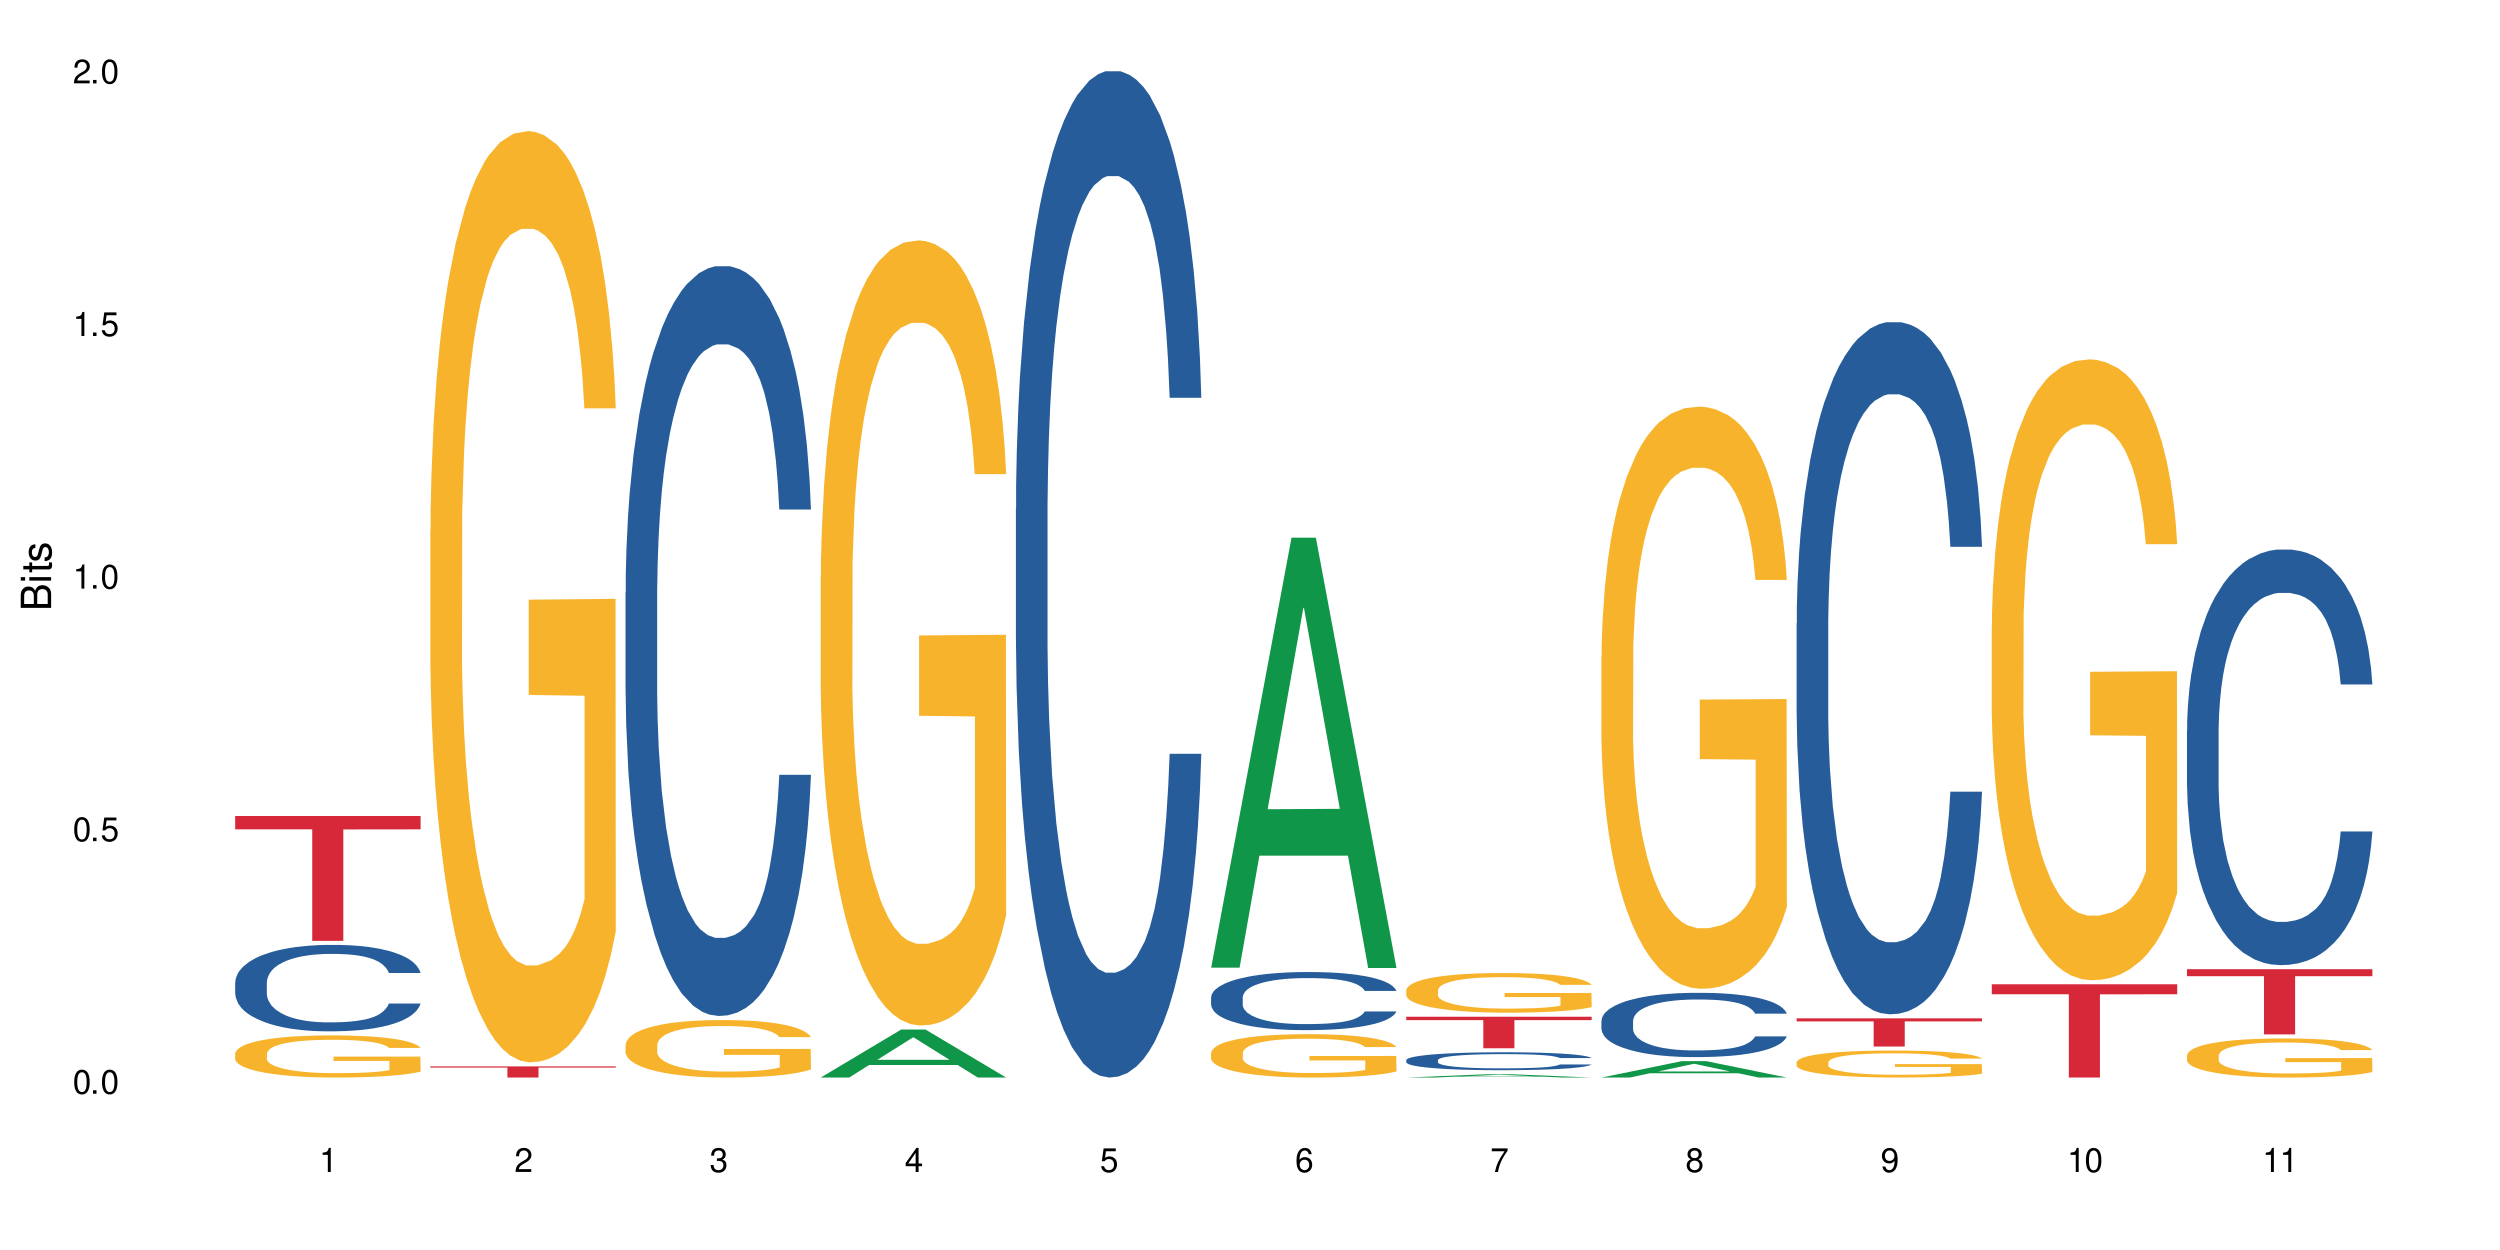 <?xml version="1.0" encoding="UTF-8"?>
<svg xmlns="http://www.w3.org/2000/svg" xmlns:xlink="http://www.w3.org/1999/xlink" width="720" height="360" viewBox="0 0 720 360">
<defs>
<g>
<g id="glyph-0-0">
</g>
<g id="glyph-0-1">
<path d="M 2.641 -6.938 C 2 -6.938 1.422 -6.656 1.078 -6.172 C 0.641 -5.562 0.406 -4.641 0.406 -3.359 C 0.406 -1.016 1.188 0.219 2.641 0.219 C 4.078 0.219 4.859 -1.016 4.859 -3.297 C 4.859 -4.641 4.656 -5.547 4.203 -6.172 C 3.844 -6.656 3.281 -6.938 2.641 -6.938 Z M 2.641 -6.188 C 3.547 -6.188 4 -5.25 4 -3.375 C 4 -1.406 3.562 -0.484 2.625 -0.484 C 1.734 -0.484 1.281 -1.438 1.281 -3.344 C 1.281 -5.25 1.734 -6.188 2.641 -6.188 Z M 2.641 -6.188 "/>
</g>
<g id="glyph-0-2">
<path d="M 1.828 -1 L 0.828 -1 L 0.828 0 L 1.828 0 Z M 1.828 -1 "/>
</g>
<g id="glyph-0-3">
<path d="M 4.562 -6.797 L 1.062 -6.797 L 0.547 -3.094 L 1.328 -3.094 C 1.719 -3.562 2.047 -3.734 2.578 -3.734 C 3.484 -3.734 4.062 -3.109 4.062 -2.094 C 4.062 -1.125 3.484 -0.531 2.578 -0.531 C 1.828 -0.531 1.375 -0.906 1.188 -1.672 L 0.328 -1.672 C 0.453 -1.109 0.547 -0.844 0.75 -0.594 C 1.125 -0.078 1.828 0.219 2.594 0.219 C 3.969 0.219 4.922 -0.781 4.922 -2.219 C 4.922 -3.562 4.031 -4.484 2.719 -4.484 C 2.25 -4.484 1.859 -4.359 1.469 -4.062 L 1.734 -5.969 L 4.562 -5.969 Z M 4.562 -6.797 "/>
</g>
<g id="glyph-0-4">
<path d="M 2.484 -4.938 L 2.484 0 L 3.328 0 L 3.328 -6.938 L 2.766 -6.938 C 2.469 -5.875 2.281 -5.734 0.984 -5.562 L 0.984 -4.938 Z M 2.484 -4.938 "/>
</g>
<g id="glyph-0-5">
<path d="M 4.859 -0.828 L 1.281 -0.828 C 1.359 -1.406 1.672 -1.781 2.5 -2.281 L 3.469 -2.828 C 4.406 -3.344 4.906 -4.062 4.906 -4.906 C 4.906 -5.484 4.672 -6.031 4.266 -6.406 C 3.859 -6.766 3.375 -6.938 2.719 -6.938 C 1.859 -6.938 1.219 -6.625 0.844 -6.031 C 0.609 -5.672 0.5 -5.234 0.484 -4.531 L 1.328 -4.531 C 1.359 -5.016 1.406 -5.281 1.531 -5.516 C 1.75 -5.938 2.188 -6.203 2.703 -6.203 C 3.469 -6.203 4.031 -5.641 4.031 -4.891 C 4.031 -4.344 3.719 -3.859 3.125 -3.516 L 2.234 -3 C 0.812 -2.172 0.406 -1.531 0.328 -0.016 L 4.859 -0.016 Z M 4.859 -0.828 "/>
</g>
<g id="glyph-0-6">
<path d="M 2.125 -3.188 L 2.578 -3.188 C 3.5 -3.188 3.984 -2.766 3.984 -1.922 C 3.984 -1.062 3.469 -0.531 2.594 -0.531 C 1.656 -0.531 1.203 -1 1.156 -2.016 L 0.312 -2.016 C 0.344 -1.453 0.438 -1.094 0.609 -0.781 C 0.953 -0.109 1.625 0.219 2.547 0.219 C 3.953 0.219 4.859 -0.625 4.859 -1.938 C 4.859 -2.828 4.516 -3.297 3.703 -3.594 C 4.344 -3.844 4.656 -4.328 4.656 -5.031 C 4.656 -6.219 3.875 -6.938 2.578 -6.938 C 1.203 -6.938 0.484 -6.172 0.453 -4.703 L 1.297 -4.703 C 1.312 -5.125 1.344 -5.359 1.453 -5.578 C 1.641 -5.969 2.062 -6.203 2.594 -6.203 C 3.344 -6.203 3.797 -5.75 3.797 -5 C 3.797 -4.516 3.609 -4.219 3.25 -4.047 C 3.016 -3.953 2.703 -3.922 2.125 -3.906 Z M 2.125 -3.188 "/>
</g>
<g id="glyph-0-7">
<path d="M 3.141 -1.672 L 3.141 0 L 3.984 0 L 3.984 -1.672 L 4.984 -1.672 L 4.984 -2.438 L 3.984 -2.438 L 3.984 -6.938 L 3.359 -6.938 L 0.266 -2.578 L 0.266 -1.672 Z M 3.141 -2.438 L 1 -2.438 L 3.141 -5.5 Z M 3.141 -2.438 "/>
</g>
<g id="glyph-0-8">
<path d="M 4.781 -5.125 C 4.609 -6.266 3.891 -6.938 2.844 -6.938 C 2.094 -6.938 1.422 -6.578 1.031 -5.953 C 0.594 -5.266 0.406 -4.422 0.406 -3.172 C 0.406 -2 0.578 -1.25 0.984 -0.641 C 1.359 -0.078 1.953 0.219 2.703 0.219 C 3.984 0.219 4.922 -0.75 4.922 -2.094 C 4.922 -3.375 4.062 -4.281 2.844 -4.281 C 2.172 -4.281 1.641 -4.031 1.281 -3.516 C 1.281 -5.234 1.828 -6.188 2.797 -6.188 C 3.391 -6.188 3.797 -5.797 3.938 -5.125 Z M 2.734 -3.531 C 3.547 -3.531 4.062 -2.953 4.062 -2.031 C 4.062 -1.156 3.484 -0.531 2.703 -0.531 C 1.922 -0.531 1.328 -1.188 1.328 -2.078 C 1.328 -2.938 1.906 -3.531 2.734 -3.531 Z M 2.734 -3.531 "/>
</g>
<g id="glyph-0-9">
<path d="M 4.984 -6.797 L 0.438 -6.797 L 0.438 -5.969 L 4.109 -5.969 C 2.5 -3.656 1.828 -2.234 1.328 0 L 2.219 0 C 2.594 -2.172 3.453 -4.047 4.984 -6.094 Z M 4.984 -6.797 "/>
</g>
<g id="glyph-0-10">
<path d="M 3.75 -3.656 C 4.469 -4.094 4.688 -4.438 4.688 -5.078 C 4.688 -6.172 3.844 -6.938 2.641 -6.938 C 1.438 -6.938 0.594 -6.172 0.594 -5.094 C 0.594 -4.438 0.812 -4.094 1.516 -3.656 C 0.734 -3.266 0.359 -2.703 0.359 -1.922 C 0.359 -0.656 1.281 0.219 2.641 0.219 C 3.984 0.219 4.922 -0.656 4.922 -1.922 C 4.922 -2.703 4.531 -3.266 3.75 -3.656 Z M 2.641 -6.188 C 3.359 -6.188 3.812 -5.75 3.812 -5.062 C 3.812 -4.406 3.344 -3.984 2.641 -3.984 C 1.922 -3.984 1.453 -4.406 1.453 -5.078 C 1.453 -5.75 1.922 -6.188 2.641 -6.188 Z M 2.641 -3.266 C 3.484 -3.266 4.062 -2.719 4.062 -1.906 C 4.062 -1.078 3.484 -0.531 2.625 -0.531 C 1.797 -0.531 1.219 -1.094 1.219 -1.906 C 1.219 -2.719 1.781 -3.266 2.641 -3.266 Z M 2.641 -3.266 "/>
</g>
<g id="glyph-0-11">
<path d="M 0.516 -1.578 C 0.672 -0.453 1.406 0.219 2.438 0.219 C 3.188 0.219 3.859 -0.141 4.266 -0.766 C 4.688 -1.453 4.891 -2.297 4.891 -3.547 C 4.891 -4.719 4.703 -5.453 4.312 -6.078 C 3.938 -6.641 3.344 -6.938 2.594 -6.938 C 1.297 -6.938 0.359 -5.969 0.359 -4.625 C 0.359 -3.344 1.234 -2.453 2.453 -2.453 C 3.094 -2.453 3.578 -2.672 4.016 -3.203 C 4 -1.484 3.469 -0.531 2.5 -0.531 C 1.906 -0.531 1.484 -0.906 1.359 -1.578 Z M 2.578 -6.203 C 3.375 -6.203 3.969 -5.531 3.969 -4.641 C 3.969 -3.797 3.391 -3.188 2.547 -3.188 C 1.734 -3.188 1.234 -3.766 1.234 -4.688 C 1.234 -5.562 1.797 -6.203 2.578 -6.203 Z M 2.578 -6.203 "/>
</g>
<g id="glyph-1-0">
</g>
<g id="glyph-1-1">
<path d="M 0 -0.953 L 0 -4.891 C 0 -5.719 -0.234 -6.344 -0.734 -6.797 C -1.188 -7.234 -1.812 -7.469 -2.5 -7.469 C -3.547 -7.469 -4.188 -7 -4.625 -5.875 C -4.984 -6.688 -5.625 -7.094 -6.531 -7.094 C -7.172 -7.094 -7.734 -6.859 -8.141 -6.391 C -8.562 -5.922 -8.75 -5.344 -8.75 -4.5 L -8.75 -0.953 Z M -4.984 -2.062 L -7.766 -2.062 L -7.766 -4.219 C -7.766 -4.844 -7.688 -5.203 -7.453 -5.5 C -7.219 -5.812 -6.859 -5.969 -6.375 -5.969 C -5.891 -5.969 -5.531 -5.812 -5.297 -5.5 C -5.062 -5.203 -4.984 -4.844 -4.984 -4.219 Z M -0.984 -2.062 L -4 -2.062 L -4 -4.781 C -4 -5.766 -3.438 -6.359 -2.484 -6.359 C -1.547 -6.359 -0.984 -5.766 -0.984 -4.781 Z M -0.984 -2.062 "/>
</g>
<g id="glyph-1-2">
<path d="M -6.281 -1.797 L -6.281 -0.797 L 0 -0.797 L 0 -1.797 Z M -8.75 -1.797 L -8.75 -0.797 L -7.484 -0.797 L -7.484 -1.797 Z M -8.75 -1.797 "/>
</g>
<g id="glyph-1-3">
<path d="M -6.281 -3.047 L -6.281 -2.016 L -8.016 -2.016 L -8.016 -1.016 L -6.281 -1.016 L -6.281 -0.172 L -5.469 -0.172 L -5.469 -1.016 L -0.719 -1.016 C -0.078 -1.016 0.281 -1.453 0.281 -2.234 C 0.281 -2.5 0.25 -2.719 0.188 -3.047 L -0.641 -3.047 C -0.609 -2.906 -0.594 -2.766 -0.594 -2.562 C -0.594 -2.141 -0.719 -2.016 -1.156 -2.016 L -5.469 -2.016 L -5.469 -3.047 Z M -6.281 -3.047 "/>
</g>
<g id="glyph-1-4">
<path d="M -4.531 -5.25 C -5.766 -5.25 -6.469 -4.422 -6.469 -2.969 C -6.469 -1.516 -5.719 -0.562 -4.547 -0.562 C -3.562 -0.562 -3.094 -1.062 -2.734 -2.562 L -2.516 -3.484 C -2.344 -4.188 -2.094 -4.469 -1.641 -4.469 C -1.047 -4.469 -0.641 -3.875 -0.641 -3 C -0.641 -2.453 -0.797 -2 -1.062 -1.75 C -1.25 -1.594 -1.422 -1.531 -1.875 -1.469 L -1.875 -0.406 C -0.422 -0.453 0.281 -1.266 0.281 -2.922 C 0.281 -4.5 -0.5 -5.516 -1.719 -5.516 C -2.656 -5.516 -3.172 -4.984 -3.469 -3.734 L -3.703 -2.766 C -3.891 -1.953 -4.156 -1.609 -4.594 -1.609 C -5.188 -1.609 -5.547 -2.125 -5.547 -2.938 C -5.547 -3.75 -5.203 -4.172 -4.531 -4.203 Z M -4.531 -5.25 "/>
</g>
</g>
</defs>
<rect x="-72" y="-36" width="864" height="432" fill="rgb(100%, 100%, 100%)" fill-opacity="1"/>
<path fill-rule="nonzero" fill="rgb(14.51%, 36.078%, 60%)" fill-opacity="1" d="M 67.73 282.969 L 67.797 282.945 L 67.797 282.402 L 67.992 281.535 L 68.449 280.445 L 68.902 279.691 L 70.074 278.352 L 71.703 277.055 L 73.398 276.055 L 74.633 275.461 L 75.742 275.008 L 78.281 274.164 L 79.91 273.73 L 81.668 273.344 L 83.816 272.957 L 85.379 272.73 L 88.895 272.367 L 91.5 272.207 L 93.52 272.141 L 97.883 272.141 L 100.488 272.23 L 102.375 272.344 L 104.461 272.527 L 106.219 272.73 L 109.281 273.23 L 112.016 273.867 L 113.254 274.234 L 115.207 274.938 L 116.703 275.621 L 117.746 276.211 L 118.918 277.055 L 119.961 278.078 L 120.742 279.238 L 121.133 280.215 L 112.016 280.215 L 111.559 279.305 L 111.039 278.602 L 110.062 277.668 L 109.086 277.008 L 107.715 276.348 L 106.48 275.918 L 104.785 275.484 L 103.289 275.211 L 101.727 275.008 L 100.227 274.871 L 97.363 274.734 L 94.039 274.734 L 92.805 274.777 L 90.262 274.961 L 88.895 275.121 L 86.941 275.438 L 85.574 275.734 L 83.945 276.188 L 82.84 276.574 L 81.473 277.168 L 80.496 277.691 L 79.387 278.441 L 78.738 279.012 L 78.152 279.648 L 77.629 280.398 L 77.238 281.195 L 76.977 282.035 L 76.848 282.855 L 76.848 286.383 L 76.977 287.203 L 77.305 288.156 L 78.152 289.547 L 79.387 290.75 L 80.82 291.707 L 82.188 292.391 L 82.969 292.707 L 84.012 293.074 L 85.641 293.527 L 87.984 293.984 L 89.352 294.164 L 91.438 294.348 L 93.586 294.438 L 96.449 294.438 L 98.988 294.348 L 100.684 294.234 L 102.441 294.051 L 104.852 293.664 L 106.348 293.301 L 107.652 292.867 L 108.629 292.434 L 109.281 292.07 L 110.258 291.367 L 111.039 290.594 L 111.625 289.797 L 112.016 289.023 L 121.133 289.023 L 120.742 289.934 L 120.156 290.82 L 119.57 291.48 L 118.656 292.277 L 117.613 292.98 L 116.117 293.777 L 114.879 294.301 L 113.254 294.871 L 111.754 295.301 L 110.125 295.688 L 107.715 296.145 L 106.152 296.371 L 104.461 296.578 L 102.441 296.758 L 99.902 296.918 L 97.168 297.008 L 94.625 297.031 L 91.891 296.984 L 89.871 296.895 L 87.203 296.691 L 83.883 296.281 L 81.473 295.848 L 79.582 295.414 L 77.957 294.961 L 76.133 294.348 L 73.789 293.344 L 72.355 292.57 L 71.379 291.934 L 70.27 291.047 L 69.488 290.25 L 68.578 288.977 L 67.926 287.359 L 67.73 286.109 Z M 67.73 282.969 "/>
<path fill-rule="nonzero" fill="rgb(96.863%, 70.196%, 16.863%)" fill-opacity="1" d="M 67.73 303.395 L 67.797 303.383 L 67.797 303.16 L 68.055 302.664 L 68.707 301.977 L 69.555 301.41 L 70.465 300.965 L 71.051 300.734 L 72.027 300.402 L 72.875 300.156 L 75.023 299.66 L 77.762 299.191 L 79.258 298.992 L 80.949 298.805 L 83.359 298.594 L 84.469 298.516 L 87.855 298.34 L 91.695 298.23 L 95.93 298.195 L 97.883 298.207 L 100.555 298.25 L 104.199 298.371 L 106.285 298.484 L 107.91 298.594 L 109.605 298.738 L 111.688 298.961 L 113.645 299.227 L 115.207 299.492 L 116.77 299.824 L 118.07 300.18 L 119.18 300.566 L 120.156 301.031 L 120.742 301.422 L 121.133 301.809 L 112.078 301.809 L 111.559 301.422 L 110.973 301.121 L 109.996 300.754 L 109.02 300.488 L 108.043 300.277 L 106.219 299.992 L 104.656 299.812 L 102.703 299.66 L 100.812 299.559 L 98.664 299.492 L 97.363 299.469 L 93.91 299.469 L 90.785 299.547 L 88.961 299.637 L 87.66 299.727 L 85.836 299.891 L 84.727 300.023 L 84.078 300.113 L 82.125 300.457 L 80.82 300.766 L 80.105 300.977 L 79.191 301.309 L 78.543 301.609 L 77.824 302.051 L 77.434 302.387 L 76.914 303.141 L 76.848 305.133 L 77.043 305.555 L 77.434 306.008 L 77.957 306.41 L 78.738 306.828 L 79.52 307.152 L 80.887 307.582 L 82.059 307.871 L 82.969 308.059 L 84.727 308.359 L 85.445 308.461 L 87.137 308.66 L 88.895 308.812 L 91.047 308.945 L 92.672 309.012 L 95.277 309.07 L 98.598 309.07 L 102.508 309.004 L 104.98 308.914 L 106.676 308.824 L 107.781 308.746 L 109.148 308.625 L 110.125 308.516 L 111.039 308.395 L 112.145 308.203 L 112.145 305.555 L 96.059 305.543 L 96.059 304.301 L 121.066 304.293 L 121.133 308.625 L 119.766 308.926 L 118.07 309.215 L 116.441 309.434 L 114.75 309.625 L 112.34 309.832 L 110.387 309.965 L 107.391 310.121 L 104.656 310.223 L 101.789 310.289 L 99.25 310.32 L 96.254 310.332 L 93.586 310.309 L 90.719 310.242 L 88.441 310.156 L 86.355 310.043 L 84.273 309.898 L 81.668 309.668 L 79.973 309.48 L 78.215 309.246 L 76.457 308.969 L 74.895 308.668 L 73.852 308.438 L 72.812 308.172 L 71.703 307.84 L 70.66 307.461 L 69.879 307.117 L 69.164 306.73 L 68.645 306.363 L 68.121 305.867 L 67.859 305.465 L 67.73 305.121 Z M 67.73 303.395 "/>
<path fill-rule="nonzero" fill="rgb(83.922%, 15.686%, 22.353%)" fill-opacity="1" d="M 67.73 235 L 121.133 235 L 121.133 238.852 L 98.875 238.883 L 98.875 270.977 L 89.922 270.977 L 89.922 238.918 L 89.793 238.852 L 67.73 238.852 Z M 67.73 235 "/>
<path fill-rule="nonzero" fill="rgb(96.863%, 70.196%, 16.863%)" fill-opacity="1" d="M 123.941 152.621 L 124.008 152.379 L 124.008 147.477 L 124.27 136.457 L 124.918 121.27 L 125.766 108.777 L 126.676 98.98 L 127.266 93.836 L 128.242 86.488 L 129.086 81.102 L 131.234 70.078 L 133.973 59.793 L 135.469 55.383 L 137.164 51.219 L 139.57 46.566 L 140.68 44.852 L 144.066 40.93 L 147.906 38.48 L 152.141 37.746 L 154.094 37.992 L 156.766 38.973 L 160.41 41.668 L 162.496 44.117 L 164.125 46.566 L 165.816 49.75 L 167.902 54.648 L 169.855 60.527 L 171.418 66.406 L 172.98 73.754 L 174.281 81.59 L 175.391 90.164 L 176.367 100.449 L 176.953 109.023 L 177.344 117.598 L 168.293 117.598 L 167.77 109.023 L 167.184 102.41 L 166.207 94.328 L 165.23 88.449 L 164.254 83.797 L 162.43 77.426 L 160.867 73.508 L 158.914 70.078 L 157.023 67.875 L 154.875 66.406 L 153.574 65.914 L 150.121 65.914 L 146.996 67.629 L 145.172 69.59 L 143.871 71.547 L 142.047 75.223 L 140.941 78.16 L 140.289 80.121 L 138.336 87.715 L 137.031 94.57 L 136.316 99.227 L 135.402 106.574 L 134.754 113.188 L 134.035 122.984 L 133.645 130.332 L 133.125 146.988 L 133.059 191.078 L 133.254 200.383 L 133.645 210.426 L 134.168 219.246 L 134.949 228.551 L 135.73 235.656 L 137.098 245.207 L 138.27 251.574 L 139.18 255.738 L 140.941 262.352 L 141.656 264.559 L 143.348 268.965 L 145.109 272.395 L 147.258 275.336 L 148.883 276.805 L 151.488 278.027 L 154.812 278.027 L 158.719 276.559 L 161.191 274.602 L 162.887 272.641 L 163.992 270.926 L 165.359 268.23 L 166.336 265.781 L 167.25 263.086 L 168.355 258.926 L 168.355 200.383 L 152.27 200.141 L 152.27 172.707 L 177.277 172.461 L 177.344 268.23 L 175.977 274.844 L 174.281 281.215 L 172.656 286.113 L 170.961 290.277 L 168.551 294.93 L 166.598 297.867 L 163.602 301.297 L 160.867 303.504 L 158 304.973 L 155.461 305.707 L 152.465 305.953 L 149.797 305.461 L 146.93 303.992 L 144.652 302.031 L 142.566 299.582 L 140.484 296.398 L 137.879 291.254 L 136.188 287.09 L 134.426 281.949 L 132.668 275.824 L 131.105 269.211 L 130.062 264.066 L 129.023 258.188 L 127.914 250.84 L 126.871 242.512 L 126.09 234.922 L 125.375 226.348 L 124.855 218.266 L 124.332 207.242 L 124.074 198.426 L 123.941 190.832 Z M 123.941 152.621 "/>
<path fill-rule="nonzero" fill="rgb(83.922%, 15.686%, 22.353%)" fill-opacity="1" d="M 123.941 307.117 L 177.344 307.117 L 177.344 307.461 L 155.086 307.461 L 155.086 310.332 L 146.133 310.332 L 146.133 307.465 L 146.004 307.461 L 123.941 307.461 Z M 123.941 307.117 "/>
<path fill-rule="nonzero" fill="rgb(14.51%, 36.078%, 60%)" fill-opacity="1" d="M 180.152 170.637 L 180.219 170.438 L 180.219 165.703 L 180.414 158.203 L 180.871 148.727 L 181.324 142.215 L 182.5 130.57 L 184.125 119.32 L 185.82 110.637 L 187.059 105.504 L 188.164 101.559 L 190.703 94.254 L 192.332 90.504 L 194.09 87.148 L 196.238 83.793 L 197.801 81.82 L 201.32 78.66 L 203.922 77.281 L 205.941 76.688 L 210.305 76.688 L 212.91 77.477 L 214.801 78.465 L 216.883 80.043 L 218.641 81.82 L 221.703 86.16 L 224.438 91.688 L 225.676 94.848 L 227.629 100.965 L 229.125 106.887 L 230.168 112.016 L 231.34 119.32 L 232.383 128.203 L 233.164 138.266 L 233.555 146.754 L 224.438 146.754 L 223.98 138.859 L 223.461 132.742 L 222.484 124.648 L 221.508 118.926 L 220.141 113.203 L 218.902 109.453 L 217.207 105.703 L 215.711 103.332 L 214.148 101.559 L 212.648 100.371 L 209.785 99.188 L 206.465 99.188 L 205.227 99.582 L 202.688 101.16 L 201.32 102.543 L 199.363 105.309 L 197.996 107.871 L 196.371 111.82 L 195.262 115.176 L 193.895 120.309 L 192.918 124.848 L 191.812 131.359 L 191.16 136.293 L 190.574 141.82 L 190.051 148.332 L 189.66 155.242 L 189.402 162.543 L 189.27 169.648 L 189.27 200.242 L 189.402 207.348 L 189.727 215.637 L 190.574 227.676 L 191.812 238.137 L 193.242 246.426 L 194.609 252.348 L 195.395 255.109 L 196.434 258.27 L 198.062 262.215 L 200.406 266.164 L 201.773 267.742 L 203.859 269.32 L 206.008 270.109 L 208.875 270.109 L 211.414 269.32 L 213.105 268.332 L 214.863 266.754 L 217.273 263.398 L 218.773 260.242 L 220.074 256.492 L 221.051 252.742 L 221.703 249.582 L 222.68 243.465 L 223.461 236.754 L 224.047 229.848 L 224.438 223.137 L 233.555 223.137 L 233.164 231.031 L 232.578 238.727 L 231.992 244.453 L 231.082 251.359 L 230.039 257.477 L 228.539 264.387 L 227.305 268.926 L 225.676 273.859 L 224.176 277.609 L 222.551 280.965 L 220.141 284.914 L 218.578 286.887 L 216.883 288.664 L 214.863 290.242 L 212.324 291.625 L 209.59 292.414 L 207.051 292.609 L 204.316 292.215 L 202.297 291.426 L 199.625 289.648 L 196.305 286.098 L 193.895 282.348 L 192.008 278.598 L 190.379 274.648 L 188.555 269.32 L 186.211 260.637 L 184.777 253.926 L 183.801 248.398 L 182.695 240.703 L 181.914 233.793 L 181 222.742 L 180.348 208.727 L 180.152 197.871 Z M 180.152 170.637 "/>
<path fill-rule="nonzero" fill="rgb(96.863%, 70.196%, 16.863%)" fill-opacity="1" d="M 180.152 300.867 L 180.219 300.852 L 180.219 300.547 L 180.48 299.867 L 181.129 298.93 L 181.977 298.16 L 182.891 297.555 L 183.477 297.238 L 184.453 296.785 L 185.297 296.449 L 187.449 295.77 L 190.184 295.137 L 191.68 294.863 L 193.375 294.605 L 195.785 294.32 L 196.891 294.211 L 200.277 293.969 L 204.121 293.82 L 208.352 293.773 L 210.305 293.789 L 212.977 293.848 L 216.621 294.016 L 218.707 294.168 L 220.336 294.32 L 222.027 294.516 L 224.113 294.816 L 226.066 295.18 L 227.629 295.543 L 229.191 295.996 L 230.492 296.48 L 231.602 297.012 L 232.578 297.645 L 233.164 298.176 L 233.555 298.703 L 224.504 298.703 L 223.98 298.176 L 223.395 297.766 L 222.418 297.266 L 221.441 296.902 L 220.465 296.617 L 218.641 296.223 L 217.078 295.98 L 215.125 295.77 L 213.238 295.633 L 211.086 295.543 L 209.785 295.512 L 206.332 295.512 L 203.207 295.617 L 201.383 295.738 L 200.082 295.859 L 198.258 296.086 L 197.152 296.27 L 196.5 296.391 L 194.547 296.859 L 193.242 297.281 L 192.527 297.57 L 191.617 298.023 L 190.965 298.43 L 190.246 299.035 L 189.855 299.488 L 189.336 300.52 L 189.27 303.242 L 189.465 303.816 L 189.855 304.434 L 190.379 304.98 L 191.16 305.555 L 191.941 305.992 L 193.309 306.582 L 194.48 306.977 L 195.395 307.234 L 197.152 307.641 L 197.867 307.777 L 199.562 308.051 L 201.32 308.262 L 203.469 308.441 L 205.098 308.531 L 207.699 308.609 L 211.023 308.609 L 214.93 308.52 L 217.402 308.398 L 219.098 308.277 L 220.203 308.172 L 221.57 308.004 L 222.551 307.852 L 223.461 307.688 L 224.566 307.43 L 224.566 303.816 L 208.484 303.801 L 208.484 302.105 L 233.488 302.09 L 233.555 308.004 L 232.188 308.41 L 230.492 308.805 L 228.867 309.109 L 227.172 309.363 L 224.762 309.652 L 222.809 309.832 L 219.812 310.047 L 217.078 310.18 L 214.215 310.273 L 211.672 310.316 L 208.68 310.332 L 206.008 310.301 L 203.141 310.211 L 200.863 310.09 L 198.777 309.938 L 196.695 309.742 L 194.09 309.426 L 192.398 309.168 L 190.641 308.852 L 188.879 308.473 L 187.316 308.062 L 186.277 307.746 L 185.234 307.383 L 184.125 306.93 L 183.086 306.414 L 182.305 305.945 L 181.586 305.418 L 181.066 304.918 L 180.543 304.238 L 180.285 303.695 L 180.152 303.227 Z M 180.152 300.867 "/>
<path fill-rule="nonzero" fill="rgb(6.275%, 58.824%, 28.235%)" fill-opacity="1" d="M 236.367 310.32 L 236.422 310.305 L 259.527 296.512 L 266.547 296.512 L 289.766 310.332 L 281.609 310.332 L 275.789 306.727 L 250.285 306.727 L 244.582 310.32 L 236.367 310.32 L 252.738 305.23 L 273.449 305.219 L 263.121 298.77 L 263.008 298.758 L 262.895 298.797 L 252.684 305.219 L 252.738 305.23 Z M 236.367 310.32 "/>
<path fill-rule="nonzero" fill="rgb(96.863%, 70.196%, 16.863%)" fill-opacity="1" d="M 236.367 166.078 L 236.43 165.871 L 236.43 161.742 L 236.691 152.449 L 237.344 139.645 L 238.188 129.113 L 239.102 120.852 L 239.688 116.516 L 240.664 110.32 L 241.512 105.777 L 243.66 96.484 L 246.395 87.812 L 247.891 84.094 L 249.586 80.586 L 251.996 76.66 L 253.102 75.215 L 256.488 71.91 L 260.332 69.848 L 264.562 69.227 L 266.516 69.434 L 269.188 70.262 L 272.836 72.531 L 274.918 74.598 L 276.547 76.66 L 278.238 79.348 L 280.324 83.477 L 282.277 88.434 L 283.84 93.387 L 285.402 99.582 L 286.707 106.191 L 287.812 113.418 L 288.789 122.094 L 289.375 129.32 L 289.766 136.547 L 280.715 136.547 L 280.191 129.32 L 279.605 123.742 L 278.629 116.93 L 277.652 111.973 L 276.676 108.051 L 274.852 102.68 L 273.289 99.375 L 271.336 96.484 L 269.449 94.629 L 267.301 93.387 L 265.996 92.977 L 262.543 92.977 L 259.418 94.422 L 257.594 96.074 L 256.293 97.727 L 254.469 100.82 L 253.363 103.301 L 252.711 104.953 L 250.758 111.355 L 249.457 117.137 L 248.738 121.059 L 247.828 127.254 L 247.176 132.832 L 246.461 141.09 L 246.07 147.285 L 245.547 161.328 L 245.484 198.496 L 245.68 206.344 L 246.07 214.812 L 246.59 222.246 L 247.371 230.094 L 248.152 236.082 L 249.52 244.137 L 250.691 249.504 L 251.605 253.016 L 253.363 258.59 L 254.078 260.449 L 255.773 264.164 L 257.531 267.059 L 259.68 269.535 L 261.309 270.773 L 263.914 271.805 L 267.234 271.805 L 271.141 270.566 L 273.617 268.914 L 275.309 267.262 L 276.418 265.816 L 277.785 263.547 L 278.762 261.48 L 279.672 259.211 L 280.781 255.699 L 280.781 206.344 L 264.695 206.137 L 264.695 183.012 L 289.699 182.805 L 289.766 263.547 L 288.398 269.121 L 286.707 274.492 L 285.078 278.621 L 283.383 282.133 L 280.977 286.055 L 279.02 288.535 L 276.023 291.426 L 273.289 293.281 L 270.426 294.523 L 267.887 295.141 L 264.891 295.348 L 262.219 294.934 L 259.355 293.695 L 257.074 292.043 L 254.992 289.98 L 252.906 287.293 L 250.301 282.957 L 248.609 279.445 L 246.852 275.109 L 245.094 269.949 L 243.527 264.371 L 242.488 260.035 L 241.445 255.078 L 240.34 248.883 L 239.297 241.863 L 238.516 235.461 L 237.797 228.234 L 237.277 221.418 L 236.758 212.129 L 236.496 204.691 L 236.367 198.293 Z M 236.367 166.078 "/>
<path fill-rule="nonzero" fill="rgb(14.51%, 36.078%, 60%)" fill-opacity="1" d="M 292.578 146.621 L 292.641 146.355 L 292.641 140 L 292.836 129.934 L 293.293 117.215 L 293.75 108.477 L 294.922 92.844 L 296.551 77.746 L 298.242 66.09 L 299.48 59.203 L 300.586 53.902 L 303.125 44.102 L 304.754 39.07 L 306.512 34.566 L 308.664 30.062 L 310.227 27.414 L 313.742 23.176 L 316.348 21.32 L 318.367 20.527 L 322.73 20.527 L 325.332 21.586 L 327.223 22.91 L 329.305 25.031 L 331.066 27.414 L 334.125 33.242 L 336.859 40.66 L 338.098 44.898 L 340.051 53.109 L 341.551 61.055 L 342.59 67.945 L 343.762 77.746 L 344.805 89.668 L 345.586 103.176 L 345.977 114.566 L 336.859 114.566 L 336.406 103.973 L 335.883 95.758 L 334.906 84.898 L 333.93 77.215 L 332.562 69.535 L 331.324 64.5 L 329.633 59.469 L 328.133 56.289 L 326.57 53.902 L 325.074 52.316 L 322.207 50.727 L 318.887 50.727 L 317.648 51.254 L 315.109 53.375 L 313.742 55.23 L 311.789 58.938 L 310.422 62.383 L 308.793 67.68 L 307.684 72.184 L 306.316 79.07 L 305.34 85.164 L 304.234 93.906 L 303.582 100.527 L 302.996 107.945 L 302.477 116.688 L 302.086 125.957 L 301.824 135.762 L 301.695 145.297 L 301.695 186.355 L 301.824 195.895 L 302.148 207.02 L 302.996 223.18 L 304.234 237.219 L 305.668 248.344 L 307.035 256.293 L 307.816 260 L 308.859 264.238 L 310.484 269.535 L 312.832 274.836 L 314.199 276.953 L 316.281 279.074 L 318.43 280.133 L 321.297 280.133 L 323.836 279.074 L 325.527 277.75 L 327.289 275.629 L 329.695 271.125 L 331.195 266.887 L 332.496 261.855 L 333.473 256.82 L 334.125 252.582 L 335.102 244.371 L 335.883 235.363 L 336.469 226.094 L 336.859 217.086 L 345.977 217.086 L 345.586 227.684 L 345 238.012 L 344.414 245.695 L 343.504 254.969 L 342.461 263.18 L 340.965 272.449 L 339.727 278.543 L 338.098 285.168 L 336.602 290.199 L 334.973 294.703 L 332.562 300 L 331 302.648 L 329.305 305.035 L 327.289 307.152 L 324.746 309.008 L 322.012 310.066 L 319.473 310.332 L 316.738 309.801 L 314.719 308.742 L 312.047 306.359 L 308.727 301.59 L 306.316 296.559 L 304.43 291.523 L 302.801 286.227 L 300.977 279.074 L 298.633 267.418 L 297.199 258.41 L 296.223 250.992 L 295.117 240.664 L 294.336 231.391 L 293.422 216.555 L 292.773 197.746 L 292.578 183.18 Z M 292.578 146.621 "/>
<path fill-rule="nonzero" fill="rgb(6.275%, 58.824%, 28.235%)" fill-opacity="1" d="M 348.789 278.68 L 348.844 278.562 L 371.953 154.855 L 378.969 154.855 L 402.188 278.793 L 394.031 278.793 L 388.211 246.441 L 362.711 246.441 L 357.004 278.68 L 348.789 278.68 L 365.164 233.059 L 385.871 232.941 L 375.547 175.105 L 375.434 174.988 L 375.316 175.336 L 365.105 232.941 L 365.164 233.059 Z M 348.789 278.68 "/>
<path fill-rule="nonzero" fill="rgb(14.51%, 36.078%, 60%)" fill-opacity="1" d="M 348.789 287.234 L 348.852 287.219 L 348.852 286.852 L 349.051 286.27 L 349.504 285.539 L 349.961 285.031 L 351.133 284.133 L 352.762 283.258 L 354.453 282.586 L 355.691 282.191 L 356.797 281.883 L 359.34 281.32 L 360.965 281.027 L 362.727 280.77 L 364.875 280.508 L 366.438 280.355 L 369.953 280.109 L 372.559 280.004 L 374.578 279.957 L 378.941 279.957 L 381.547 280.02 L 383.434 280.094 L 385.52 280.219 L 387.277 280.355 L 390.336 280.691 L 393.07 281.121 L 394.309 281.363 L 396.262 281.84 L 397.762 282.297 L 398.805 282.695 L 399.977 283.258 L 401.016 283.949 L 401.797 284.727 L 402.188 285.383 L 393.07 285.383 L 392.617 284.773 L 392.094 284.301 L 391.117 283.672 L 390.141 283.23 L 388.773 282.785 L 387.535 282.496 L 385.844 282.203 L 384.344 282.023 L 382.781 281.883 L 381.285 281.793 L 378.418 281.699 L 375.098 281.699 L 373.859 281.73 L 371.32 281.852 L 369.953 281.961 L 368 282.176 L 366.633 282.375 L 365.004 282.68 L 363.898 282.938 L 362.531 283.336 L 361.551 283.688 L 360.445 284.191 L 359.793 284.574 L 359.207 285.004 L 358.688 285.508 L 358.297 286.043 L 358.035 286.605 L 357.906 287.156 L 357.906 289.527 L 358.035 290.078 L 358.363 290.719 L 359.207 291.652 L 360.445 292.461 L 361.879 293.105 L 363.246 293.562 L 364.027 293.777 L 365.07 294.02 L 366.695 294.328 L 369.043 294.633 L 370.41 294.754 L 372.492 294.875 L 374.641 294.938 L 377.508 294.938 L 380.047 294.875 L 381.742 294.801 L 383.5 294.68 L 385.91 294.418 L 387.406 294.172 L 388.707 293.883 L 389.688 293.594 L 390.336 293.348 L 391.312 292.875 L 392.094 292.355 L 392.68 291.82 L 393.07 291.301 L 402.188 291.301 L 401.797 291.91 L 401.211 292.508 L 400.625 292.949 L 399.715 293.484 L 398.672 293.961 L 397.176 294.496 L 395.938 294.848 L 394.309 295.227 L 392.812 295.52 L 391.184 295.777 L 388.773 296.086 L 387.211 296.238 L 385.52 296.375 L 383.5 296.496 L 380.961 296.605 L 378.223 296.664 L 375.684 296.68 L 372.949 296.648 L 370.93 296.59 L 368.262 296.453 L 364.938 296.176 L 362.531 295.887 L 360.641 295.594 L 359.012 295.289 L 357.188 294.875 L 354.844 294.203 L 353.41 293.684 L 352.434 293.258 L 351.328 292.66 L 350.547 292.125 L 349.637 291.27 L 348.984 290.184 L 348.789 289.344 Z M 348.789 287.234 "/>
<path fill-rule="nonzero" fill="rgb(96.863%, 70.196%, 16.863%)" fill-opacity="1" d="M 348.789 303.191 L 348.852 303.184 L 348.852 302.953 L 349.113 302.441 L 349.766 301.734 L 350.613 301.152 L 351.523 300.695 L 352.109 300.457 L 353.086 300.113 L 353.934 299.863 L 356.082 299.352 L 358.816 298.871 L 360.316 298.664 L 362.008 298.473 L 364.418 298.254 L 365.523 298.176 L 368.91 297.992 L 372.754 297.879 L 376.988 297.844 L 378.941 297.855 L 381.609 297.902 L 385.258 298.027 L 387.34 298.141 L 388.969 298.254 L 390.664 298.402 L 392.746 298.633 L 394.699 298.906 L 396.262 299.18 L 397.824 299.52 L 399.129 299.887 L 400.234 300.285 L 401.211 300.766 L 401.797 301.164 L 402.188 301.562 L 393.137 301.562 L 392.617 301.164 L 392.031 300.855 L 391.055 300.48 L 390.078 300.207 L 389.098 299.988 L 387.277 299.691 L 385.715 299.508 L 383.758 299.352 L 381.871 299.246 L 379.723 299.18 L 378.418 299.156 L 374.969 299.156 L 371.844 299.234 L 370.02 299.328 L 368.715 299.418 L 366.891 299.59 L 365.785 299.727 L 365.133 299.816 L 363.18 300.172 L 361.879 300.492 L 361.16 300.707 L 360.25 301.051 L 359.598 301.355 L 358.883 301.812 L 358.492 302.156 L 357.969 302.93 L 357.906 304.984 L 358.102 305.418 L 358.492 305.883 L 359.012 306.297 L 359.793 306.73 L 360.574 307.059 L 361.941 307.504 L 363.117 307.801 L 364.027 307.996 L 365.785 308.301 L 366.5 308.406 L 368.195 308.609 L 369.953 308.77 L 372.102 308.906 L 373.73 308.977 L 376.336 309.031 L 379.656 309.031 L 383.562 308.965 L 386.039 308.871 L 387.73 308.781 L 388.84 308.703 L 390.207 308.574 L 391.184 308.461 L 392.094 308.336 L 393.203 308.145 L 393.203 305.418 L 377.117 305.406 L 377.117 304.129 L 402.125 304.117 L 402.188 308.574 L 400.82 308.883 L 399.129 309.18 L 397.5 309.41 L 395.809 309.602 L 393.398 309.82 L 391.445 309.957 L 388.449 310.117 L 385.715 310.219 L 382.848 310.285 L 380.309 310.32 L 377.312 310.332 L 374.641 310.309 L 371.777 310.242 L 369.496 310.148 L 367.414 310.035 L 365.328 309.887 L 362.727 309.648 L 361.031 309.453 L 359.273 309.215 L 357.516 308.93 L 355.953 308.621 L 354.91 308.383 L 353.867 308.109 L 352.762 307.766 L 351.719 307.379 L 350.938 307.023 L 350.223 306.625 L 349.699 306.25 L 349.18 305.738 L 348.918 305.324 L 348.789 304.973 Z M 348.789 303.191 "/>
<path fill-rule="nonzero" fill="rgb(6.275%, 58.824%, 28.235%)" fill-opacity="1" d="M 405 310.332 L 405.059 310.332 L 428.164 309.379 L 435.18 309.379 L 458.402 310.332 L 450.242 310.332 L 444.422 310.082 L 418.922 310.082 L 413.215 310.332 L 405 310.332 L 421.375 309.98 L 442.082 309.98 L 431.758 309.535 L 431.645 309.535 L 431.527 309.539 L 421.316 309.98 L 421.375 309.98 Z M 405 310.332 "/>
<path fill-rule="nonzero" fill="rgb(14.51%, 36.078%, 60%)" fill-opacity="1" d="M 405 305.305 L 405.066 305.297 L 405.066 305.184 L 405.262 305.004 L 405.715 304.781 L 406.172 304.625 L 407.344 304.348 L 408.973 304.078 L 410.664 303.871 L 411.902 303.746 L 413.012 303.652 L 415.551 303.477 L 417.18 303.391 L 418.938 303.309 L 421.086 303.227 L 422.648 303.18 L 426.164 303.105 L 428.77 303.074 L 430.789 303.059 L 435.152 303.059 L 437.758 303.078 L 439.645 303.102 L 441.73 303.141 L 443.488 303.18 L 446.547 303.285 L 449.285 303.418 L 450.52 303.492 L 452.473 303.637 L 453.973 303.781 L 455.016 303.902 L 456.188 304.078 L 457.227 304.289 L 458.012 304.531 L 458.402 304.73 L 449.285 304.73 L 448.828 304.543 L 448.309 304.398 L 447.328 304.203 L 446.352 304.066 L 444.984 303.93 L 443.746 303.84 L 442.055 303.75 L 440.559 303.695 L 438.992 303.652 L 437.496 303.625 L 434.629 303.598 L 431.309 303.598 L 430.07 303.605 L 427.531 303.645 L 426.164 303.676 L 424.211 303.742 L 422.844 303.805 L 421.215 303.898 L 420.109 303.977 L 418.742 304.102 L 417.766 304.211 L 416.656 304.363 L 416.004 304.484 L 415.418 304.613 L 414.898 304.77 L 414.508 304.934 L 414.246 305.109 L 414.117 305.277 L 414.117 306.012 L 414.246 306.18 L 414.574 306.379 L 415.418 306.664 L 416.656 306.914 L 418.09 307.113 L 419.457 307.254 L 420.238 307.32 L 421.281 307.395 L 422.91 307.492 L 425.254 307.586 L 426.621 307.621 L 428.703 307.66 L 430.855 307.68 L 433.719 307.68 L 436.258 307.66 L 437.953 307.637 L 439.711 307.598 L 442.121 307.52 L 443.617 307.441 L 444.922 307.355 L 445.898 307.266 L 446.547 307.188 L 447.523 307.043 L 448.309 306.883 L 448.895 306.719 L 449.285 306.559 L 458.402 306.559 L 458.012 306.746 L 457.426 306.93 L 456.836 307.066 L 455.926 307.23 L 454.883 307.379 L 453.387 307.543 L 452.148 307.652 L 450.52 307.77 L 449.023 307.859 L 447.395 307.938 L 444.984 308.031 L 443.422 308.078 L 441.73 308.121 L 439.711 308.16 L 437.172 308.191 L 434.434 308.211 L 431.895 308.215 L 429.16 308.207 L 427.141 308.188 L 424.473 308.145 L 421.148 308.062 L 418.742 307.973 L 416.852 307.883 L 415.223 307.789 L 413.402 307.66 L 411.055 307.453 L 409.625 307.293 L 408.648 307.16 L 407.539 306.977 L 406.758 306.812 L 405.848 306.547 L 405.195 306.211 L 405 305.953 Z M 405 305.305 "/>
<path fill-rule="nonzero" fill="rgb(96.863%, 70.196%, 16.863%)" fill-opacity="1" d="M 405 285.129 L 405.066 285.117 L 405.066 284.91 L 405.324 284.438 L 405.977 283.793 L 406.824 283.258 L 407.734 282.844 L 408.32 282.625 L 409.297 282.309 L 410.145 282.082 L 412.293 281.609 L 415.027 281.172 L 416.527 280.984 L 418.219 280.809 L 420.629 280.609 L 421.738 280.535 L 425.121 280.371 L 428.965 280.266 L 433.199 280.234 L 435.152 280.246 L 437.82 280.285 L 441.469 280.402 L 443.551 280.504 L 445.18 280.609 L 446.875 280.746 L 448.957 280.953 L 450.91 281.203 L 452.473 281.453 L 454.039 281.77 L 455.34 282.102 L 456.445 282.465 L 457.426 282.906 L 458.012 283.27 L 458.402 283.637 L 449.348 283.637 L 448.828 283.27 L 448.242 282.988 L 447.266 282.645 L 446.289 282.395 L 445.312 282.195 L 443.488 281.926 L 441.926 281.758 L 439.973 281.609 L 438.082 281.516 L 435.934 281.453 L 434.629 281.434 L 431.18 281.434 L 428.055 281.508 L 426.23 281.59 L 424.926 281.672 L 423.105 281.832 L 421.996 281.957 L 421.348 282.039 L 419.391 282.363 L 418.09 282.656 L 417.375 282.852 L 416.461 283.164 L 415.809 283.449 L 415.094 283.863 L 414.703 284.18 L 414.184 284.887 L 414.117 286.766 L 414.312 287.16 L 414.703 287.59 L 415.223 287.965 L 416.004 288.363 L 416.785 288.664 L 418.156 289.07 L 419.328 289.344 L 420.238 289.52 L 421.996 289.801 L 422.715 289.895 L 424.406 290.082 L 426.164 290.23 L 428.312 290.355 L 429.941 290.418 L 432.547 290.469 L 435.867 290.469 L 439.777 290.406 L 442.25 290.324 L 443.945 290.238 L 445.051 290.168 L 446.418 290.051 L 447.395 289.949 L 448.309 289.832 L 449.414 289.656 L 449.414 287.16 L 433.328 287.152 L 433.328 285.984 L 458.336 285.973 L 458.402 290.051 L 457.031 290.332 L 455.34 290.605 L 453.711 290.812 L 452.02 290.992 L 449.609 291.188 L 447.656 291.316 L 444.66 291.461 L 441.926 291.555 L 439.059 291.617 L 436.52 291.648 L 433.523 291.66 L 430.855 291.637 L 427.988 291.574 L 425.707 291.492 L 423.625 291.387 L 421.543 291.25 L 418.938 291.031 L 417.242 290.855 L 415.484 290.637 L 413.727 290.375 L 412.164 290.094 L 411.121 289.875 L 410.078 289.625 L 408.973 289.312 L 407.93 288.957 L 407.148 288.633 L 406.434 288.27 L 405.91 287.922 L 405.391 287.453 L 405.129 287.078 L 405 286.754 Z M 405 285.129 "/>
<path fill-rule="nonzero" fill="rgb(83.922%, 15.686%, 22.353%)" fill-opacity="1" d="M 405 292.824 L 458.402 292.824 L 458.402 293.793 L 436.145 293.801 L 436.145 301.895 L 427.191 301.895 L 427.191 293.812 L 427.062 293.793 L 405 293.793 Z M 405 292.824 "/>
<path fill-rule="nonzero" fill="rgb(6.275%, 58.824%, 28.235%)" fill-opacity="1" d="M 461.211 310.328 L 461.27 310.324 L 484.375 305.609 L 491.391 305.609 L 514.613 310.332 L 506.453 310.332 L 500.633 309.102 L 475.133 309.102 L 469.426 310.328 L 461.211 310.328 L 477.586 308.59 L 498.297 308.586 L 487.969 306.383 L 487.855 306.379 L 487.742 306.391 L 477.527 308.586 L 477.586 308.59 Z M 461.211 310.328 "/>
<path fill-rule="nonzero" fill="rgb(14.51%, 36.078%, 60%)" fill-opacity="1" d="M 461.211 293.992 L 461.277 293.973 L 461.277 293.566 L 461.473 292.926 L 461.926 292.113 L 462.383 291.555 L 463.555 290.555 L 465.184 289.59 L 466.879 288.848 L 468.113 288.406 L 469.223 288.07 L 471.762 287.441 L 473.391 287.121 L 475.148 286.832 L 477.297 286.547 L 478.859 286.375 L 482.375 286.105 L 484.98 285.988 L 487 285.938 L 491.363 285.938 L 493.969 286.004 L 495.855 286.09 L 497.941 286.223 L 499.699 286.375 L 502.762 286.75 L 505.496 287.223 L 506.73 287.492 L 508.688 288.02 L 510.184 288.527 L 511.227 288.965 L 512.398 289.59 L 513.441 290.352 L 514.223 291.215 L 514.613 291.941 L 505.496 291.941 L 505.039 291.266 L 504.52 290.742 L 503.543 290.047 L 502.562 289.559 L 501.195 289.066 L 499.961 288.746 L 498.266 288.426 L 496.77 288.223 L 495.207 288.07 L 493.707 287.969 L 490.844 287.867 L 487.52 287.867 L 486.285 287.898 L 483.742 288.035 L 482.375 288.152 L 480.422 288.391 L 479.055 288.609 L 477.426 288.949 L 476.32 289.234 L 474.953 289.676 L 473.977 290.066 L 472.867 290.625 L 472.219 291.047 L 471.633 291.52 L 471.109 292.078 L 470.719 292.672 L 470.457 293.297 L 470.328 293.906 L 470.328 296.527 L 470.457 297.137 L 470.785 297.848 L 471.633 298.879 L 472.867 299.777 L 474.301 300.488 L 475.668 300.996 L 476.449 301.23 L 477.492 301.504 L 479.121 301.84 L 481.465 302.18 L 482.832 302.316 L 484.918 302.449 L 487.066 302.52 L 489.93 302.52 L 492.469 302.449 L 494.164 302.367 L 495.922 302.23 L 498.332 301.941 L 499.828 301.672 L 501.133 301.352 L 502.109 301.027 L 502.762 300.758 L 503.738 300.234 L 504.52 299.66 L 505.105 299.066 L 505.496 298.492 L 514.613 298.492 L 514.223 299.168 L 513.637 299.828 L 513.051 300.32 L 512.137 300.91 L 511.094 301.434 L 509.598 302.027 L 508.359 302.418 L 506.73 302.84 L 505.234 303.16 L 503.605 303.449 L 501.195 303.789 L 499.633 303.957 L 497.941 304.109 L 495.922 304.242 L 493.383 304.363 L 490.648 304.43 L 488.105 304.445 L 485.371 304.414 L 483.352 304.344 L 480.684 304.191 L 477.363 303.887 L 474.953 303.566 L 473.062 303.246 L 471.438 302.906 L 469.613 302.449 L 467.27 301.707 L 465.836 301.129 L 464.859 300.656 L 463.75 299.996 L 462.969 299.406 L 462.059 298.457 L 461.406 297.258 L 461.211 296.324 Z M 461.211 293.992 "/>
<path fill-rule="nonzero" fill="rgb(96.863%, 70.196%, 16.863%)" fill-opacity="1" d="M 461.211 188.922 L 461.277 188.77 L 461.277 185.707 L 461.535 178.816 L 462.188 169.32 L 463.035 161.512 L 463.945 155.387 L 464.531 152.172 L 465.508 147.578 L 466.355 144.211 L 468.504 137.32 L 471.242 130.891 L 472.738 128.133 L 474.43 125.531 L 476.84 122.621 L 477.949 121.551 L 481.336 119.098 L 485.176 117.566 L 489.41 117.109 L 491.363 117.262 L 494.035 117.875 L 497.68 119.559 L 499.766 121.09 L 501.391 122.621 L 503.086 124.609 L 505.168 127.672 L 507.125 131.348 L 508.688 135.023 L 510.25 139.617 L 511.551 144.516 L 512.66 149.875 L 513.637 156.309 L 514.223 161.664 L 514.613 167.023 L 505.559 167.023 L 505.039 161.664 L 504.453 157.531 L 503.477 152.48 L 502.5 148.805 L 501.523 145.895 L 499.699 141.914 L 498.137 139.465 L 496.184 137.32 L 494.293 135.941 L 492.145 135.023 L 490.844 134.719 L 487.391 134.719 L 484.266 135.789 L 482.441 137.016 L 481.141 138.238 L 479.316 140.535 L 478.207 142.371 L 477.559 143.598 L 475.602 148.344 L 474.301 152.633 L 473.586 155.543 L 472.672 160.133 L 472.023 164.27 L 471.305 170.395 L 470.914 174.988 L 470.395 185.398 L 470.328 212.961 L 470.523 218.777 L 470.914 225.059 L 471.438 230.57 L 472.219 236.387 L 473 240.828 L 474.367 246.801 L 475.539 250.781 L 476.449 253.383 L 478.207 257.52 L 478.926 258.895 L 480.617 261.652 L 482.375 263.797 L 484.523 265.633 L 486.152 266.551 L 488.758 267.316 L 492.078 267.316 L 495.988 266.398 L 498.461 265.172 L 500.156 263.949 L 501.262 262.875 L 502.629 261.191 L 503.605 259.66 L 504.52 257.977 L 505.625 255.375 L 505.625 218.777 L 489.539 218.625 L 489.539 201.477 L 514.547 201.324 L 514.613 261.191 L 513.246 265.328 L 511.551 269.309 L 509.922 272.371 L 508.23 274.973 L 505.82 277.883 L 503.867 279.719 L 500.871 281.863 L 498.137 283.242 L 495.27 284.16 L 492.73 284.621 L 489.734 284.773 L 487.066 284.465 L 484.199 283.547 L 481.922 282.324 L 479.836 280.793 L 477.754 278.801 L 475.148 275.586 L 473.453 272.984 L 471.695 269.766 L 469.938 265.938 L 468.375 261.805 L 467.332 258.59 L 466.289 254.914 L 465.184 250.32 L 464.141 245.113 L 463.359 240.367 L 462.645 235.008 L 462.121 229.957 L 461.602 223.066 L 461.34 217.555 L 461.211 212.809 Z M 461.211 188.922 "/>
<path fill-rule="nonzero" fill="rgb(14.51%, 36.078%, 60%)" fill-opacity="1" d="M 517.422 179.527 L 517.488 179.348 L 517.488 174.973 L 517.684 168.051 L 518.141 159.305 L 518.594 153.293 L 519.766 142.543 L 521.395 132.156 L 523.09 124.141 L 524.324 119.406 L 525.434 115.762 L 527.973 109.02 L 529.602 105.559 L 531.359 102.461 L 533.508 99.363 L 535.07 97.543 L 538.586 94.625 L 541.191 93.352 L 543.211 92.805 L 547.574 92.805 L 550.18 93.531 L 552.066 94.445 L 554.152 95.902 L 555.91 97.543 L 558.973 101.551 L 561.707 106.652 L 562.945 109.566 L 564.898 115.215 L 566.395 120.68 L 567.438 125.418 L 568.609 132.156 L 569.652 140.355 L 570.434 149.648 L 570.824 157.484 L 561.707 157.484 L 561.25 150.195 L 560.73 144.547 L 559.754 137.078 L 558.777 131.793 L 557.41 126.512 L 556.172 123.047 L 554.477 119.586 L 552.98 117.402 L 551.418 115.762 L 549.918 114.668 L 547.055 113.574 L 543.734 113.574 L 542.496 113.938 L 539.957 115.395 L 538.586 116.672 L 536.633 119.223 L 535.266 121.59 L 533.637 125.234 L 532.531 128.332 L 531.164 133.07 L 530.188 137.258 L 529.078 143.273 L 528.43 147.828 L 527.844 152.93 L 527.32 158.941 L 526.93 165.316 L 526.672 172.059 L 526.539 178.617 L 526.539 206.855 L 526.672 213.418 L 526.996 221.07 L 527.844 232.184 L 529.078 241.84 L 530.512 249.492 L 531.879 254.957 L 532.66 257.508 L 533.703 260.422 L 535.332 264.066 L 537.676 267.711 L 539.043 269.168 L 541.129 270.625 L 543.277 271.355 L 546.141 271.355 L 548.684 270.625 L 550.375 269.715 L 552.133 268.258 L 554.543 265.16 L 556.039 262.246 L 557.344 258.781 L 558.32 255.32 L 558.973 252.406 L 559.949 246.758 L 560.73 240.562 L 561.316 234.188 L 561.707 227.992 L 570.824 227.992 L 570.434 235.281 L 569.848 242.387 L 569.262 247.668 L 568.348 254.047 L 567.309 259.695 L 565.809 266.07 L 564.57 270.262 L 562.945 274.816 L 561.445 278.277 L 559.816 281.375 L 557.41 285.02 L 555.844 286.84 L 554.152 288.48 L 552.133 289.938 L 549.594 291.215 L 546.859 291.941 L 544.32 292.125 L 541.582 291.758 L 539.566 291.031 L 536.895 289.391 L 533.574 286.113 L 531.164 282.648 L 529.273 279.188 L 527.648 275.543 L 525.824 270.625 L 523.48 262.609 L 522.047 256.414 L 521.07 251.312 L 519.961 244.207 L 519.18 237.832 L 518.27 227.629 L 517.617 214.691 L 517.422 204.672 Z M 517.422 179.527 "/>
<path fill-rule="nonzero" fill="rgb(96.863%, 70.196%, 16.863%)" fill-opacity="1" d="M 517.422 305.887 L 517.488 305.879 L 517.488 305.738 L 517.75 305.418 L 518.398 304.98 L 519.246 304.617 L 520.156 304.332 L 520.742 304.184 L 521.723 303.969 L 522.566 303.812 L 524.715 303.496 L 527.453 303.195 L 528.949 303.07 L 530.645 302.949 L 533.051 302.812 L 534.16 302.762 L 537.547 302.648 L 541.387 302.578 L 545.621 302.559 L 547.574 302.566 L 550.246 302.594 L 553.891 302.672 L 555.977 302.742 L 557.605 302.812 L 559.297 302.906 L 561.379 303.047 L 563.336 303.219 L 564.898 303.387 L 566.461 303.602 L 567.762 303.828 L 568.871 304.078 L 569.848 304.375 L 570.434 304.625 L 570.824 304.871 L 561.773 304.871 L 561.25 304.625 L 560.664 304.434 L 559.688 304.199 L 558.711 304.027 L 557.734 303.891 L 555.91 303.707 L 554.348 303.594 L 552.395 303.496 L 550.504 303.43 L 548.355 303.387 L 547.055 303.375 L 543.602 303.375 L 540.477 303.422 L 538.652 303.48 L 537.352 303.539 L 535.527 303.645 L 534.418 303.73 L 533.77 303.785 L 531.816 304.008 L 530.512 304.203 L 529.797 304.34 L 528.883 304.555 L 528.234 304.746 L 527.516 305.027 L 527.125 305.242 L 526.605 305.723 L 526.539 307.004 L 526.734 307.273 L 527.125 307.562 L 527.648 307.82 L 528.43 308.09 L 529.211 308.293 L 530.578 308.57 L 531.75 308.758 L 532.66 308.875 L 534.418 309.07 L 535.137 309.133 L 536.828 309.262 L 538.586 309.359 L 540.738 309.445 L 542.363 309.488 L 544.969 309.523 L 548.293 309.523 L 552.199 309.48 L 554.672 309.422 L 556.367 309.367 L 557.473 309.316 L 558.84 309.238 L 559.816 309.168 L 560.73 309.09 L 561.836 308.969 L 561.836 307.273 L 545.75 307.266 L 545.75 306.469 L 570.758 306.461 L 570.824 309.238 L 569.457 309.43 L 567.762 309.617 L 566.137 309.758 L 564.441 309.879 L 562.031 310.012 L 560.078 310.098 L 557.082 310.199 L 554.348 310.262 L 551.48 310.305 L 548.941 310.324 L 545.945 310.332 L 543.277 310.316 L 540.41 310.277 L 538.133 310.219 L 536.047 310.148 L 533.965 310.055 L 531.359 309.906 L 529.664 309.785 L 527.906 309.637 L 526.148 309.461 L 524.586 309.266 L 523.543 309.117 L 522.504 308.949 L 521.395 308.734 L 520.352 308.492 L 519.57 308.273 L 518.855 308.023 L 518.336 307.789 L 517.812 307.473 L 517.555 307.215 L 517.422 306.996 Z M 517.422 305.887 "/>
<path fill-rule="nonzero" fill="rgb(83.922%, 15.686%, 22.353%)" fill-opacity="1" d="M 517.422 293.289 L 570.824 293.289 L 570.824 294.156 L 548.566 294.164 L 548.566 301.395 L 539.613 301.395 L 539.613 294.172 L 539.484 294.156 L 517.422 294.156 Z M 517.422 293.289 "/>
<path fill-rule="nonzero" fill="rgb(96.863%, 70.196%, 16.863%)" fill-opacity="1" d="M 573.633 180.082 L 573.699 179.918 L 573.699 176.652 L 573.961 169.305 L 574.609 159.18 L 575.457 150.852 L 576.371 144.316 L 576.957 140.887 L 577.934 135.988 L 578.777 132.398 L 580.93 125.047 L 583.664 118.191 L 585.16 115.25 L 586.855 112.473 L 589.266 109.371 L 590.371 108.227 L 593.758 105.617 L 597.598 103.98 L 601.832 103.492 L 603.785 103.656 L 606.457 104.309 L 610.102 106.105 L 612.188 107.738 L 613.816 109.371 L 615.508 111.496 L 617.594 114.762 L 619.547 118.68 L 621.109 122.598 L 622.672 127.496 L 623.973 132.723 L 625.082 138.438 L 626.059 145.297 L 626.645 151.012 L 627.035 156.73 L 617.984 156.73 L 617.461 151.012 L 616.875 146.605 L 615.898 141.215 L 614.922 137.297 L 613.945 134.191 L 612.121 129.949 L 610.559 127.336 L 608.605 125.047 L 606.715 123.578 L 604.566 122.598 L 603.266 122.273 L 599.812 122.273 L 596.688 123.414 L 594.863 124.723 L 593.562 126.027 L 591.738 128.477 L 590.633 130.438 L 589.98 131.742 L 588.027 136.805 L 586.723 141.379 L 586.008 144.48 L 585.098 149.379 L 584.445 153.789 L 583.727 160.32 L 583.336 165.219 L 582.816 176.324 L 582.75 205.719 L 582.945 211.926 L 583.336 218.621 L 583.859 224.5 L 584.641 230.703 L 585.422 235.441 L 586.789 241.809 L 587.961 246.055 L 588.871 248.832 L 590.633 253.238 L 591.348 254.711 L 593.039 257.648 L 594.801 259.934 L 596.949 261.895 L 598.578 262.875 L 601.18 263.691 L 604.504 263.691 L 608.41 262.711 L 610.883 261.406 L 612.578 260.098 L 613.684 258.957 L 615.051 257.16 L 616.031 255.527 L 616.941 253.73 L 618.047 250.953 L 618.047 211.926 L 601.961 211.762 L 601.961 193.473 L 626.969 193.309 L 627.035 257.16 L 625.668 261.57 L 623.973 265.812 L 622.348 269.082 L 620.652 271.855 L 618.242 274.961 L 616.289 276.918 L 613.293 279.203 L 610.559 280.676 L 607.695 281.656 L 605.152 282.145 L 602.156 282.309 L 599.488 281.98 L 596.621 281 L 594.344 279.695 L 592.258 278.062 L 590.176 275.938 L 587.57 272.508 L 585.879 269.734 L 584.117 266.305 L 582.359 262.223 L 580.797 257.812 L 579.754 254.383 L 578.715 250.465 L 577.605 245.566 L 576.566 240.012 L 575.785 234.949 L 575.066 229.234 L 574.547 223.848 L 574.023 216.496 L 573.766 210.617 L 573.633 205.555 Z M 573.633 180.082 "/>
<path fill-rule="nonzero" fill="rgb(83.922%, 15.686%, 22.353%)" fill-opacity="1" d="M 573.633 283.473 L 627.035 283.473 L 627.035 286.348 L 604.781 286.371 L 604.781 310.332 L 595.824 310.332 L 595.824 286.398 L 595.695 286.348 L 573.633 286.348 Z M 573.633 283.473 "/>
<path fill-rule="nonzero" fill="rgb(14.51%, 36.078%, 60%)" fill-opacity="1" d="M 629.848 210.359 L 629.91 210.25 L 629.91 207.625 L 630.105 203.469 L 630.562 198.215 L 631.02 194.605 L 632.191 188.152 L 633.816 181.918 L 635.512 177.105 L 636.75 174.262 L 637.855 172.074 L 640.395 168.023 L 642.023 165.945 L 643.781 164.086 L 645.93 162.227 L 647.492 161.133 L 651.012 159.383 L 653.617 158.617 L 655.633 158.289 L 659.996 158.289 L 662.602 158.727 L 664.492 159.273 L 666.574 160.148 L 668.332 161.133 L 671.395 163.539 L 674.129 166.602 L 675.367 168.352 L 677.32 171.746 L 678.816 175.027 L 679.859 177.871 L 681.031 181.918 L 682.074 186.84 L 682.855 192.418 L 683.246 197.121 L 674.129 197.121 L 673.672 192.746 L 673.152 189.355 L 672.176 184.871 L 671.199 181.699 L 669.832 178.527 L 668.594 176.449 L 666.902 174.371 L 665.402 173.059 L 663.84 172.074 L 662.344 171.418 L 659.477 170.762 L 656.156 170.762 L 654.918 170.98 L 652.379 171.855 L 651.012 172.621 L 649.059 174.152 L 647.688 175.574 L 646.062 177.762 L 644.953 179.621 L 643.586 182.465 L 642.609 184.98 L 641.504 188.59 L 640.852 191.324 L 640.266 194.387 L 639.746 197.996 L 639.355 201.828 L 639.094 205.875 L 638.965 209.812 L 638.965 226.766 L 639.094 230.707 L 639.418 235.301 L 640.266 241.973 L 641.504 247.77 L 642.934 252.363 L 644.305 255.645 L 645.086 257.176 L 646.125 258.93 L 647.754 261.117 L 650.098 263.305 L 651.465 264.18 L 653.551 265.055 L 655.699 265.492 L 658.566 265.492 L 661.105 265.055 L 662.797 264.508 L 664.555 263.633 L 666.965 261.773 L 668.465 260.023 L 669.766 257.941 L 670.742 255.863 L 671.395 254.113 L 672.371 250.723 L 673.152 247.004 L 673.738 243.176 L 674.129 239.457 L 683.246 239.457 L 682.855 243.832 L 682.27 248.098 L 681.684 251.27 L 680.773 255.098 L 679.73 258.488 L 678.23 262.32 L 676.996 264.836 L 675.367 267.57 L 673.867 269.648 L 672.242 271.508 L 669.832 273.695 L 668.27 274.789 L 666.574 275.773 L 664.555 276.648 L 662.016 277.414 L 659.281 277.852 L 656.742 277.961 L 654.008 277.742 L 651.988 277.305 L 649.316 276.32 L 645.996 274.352 L 643.586 272.273 L 641.699 270.195 L 640.07 268.008 L 638.246 265.055 L 635.902 260.242 L 634.469 256.52 L 633.492 253.457 L 632.387 249.191 L 631.605 245.363 L 630.691 239.238 L 630.043 231.473 L 629.848 225.453 Z M 629.848 210.359 "/>
<path fill-rule="nonzero" fill="rgb(96.863%, 70.196%, 16.863%)" fill-opacity="1" d="M 629.848 303.895 L 629.91 303.883 L 629.91 303.68 L 630.172 303.215 L 630.824 302.578 L 631.668 302.055 L 632.582 301.641 L 633.168 301.426 L 634.145 301.117 L 634.992 300.891 L 637.141 300.43 L 639.875 299.996 L 641.371 299.812 L 643.066 299.637 L 645.477 299.441 L 646.582 299.371 L 649.969 299.207 L 653.812 299.102 L 658.043 299.07 L 659.996 299.082 L 662.668 299.121 L 666.316 299.234 L 668.398 299.34 L 670.027 299.441 L 671.719 299.574 L 673.805 299.781 L 675.758 300.027 L 677.32 300.273 L 678.883 300.582 L 680.188 300.914 L 681.293 301.273 L 682.27 301.703 L 682.855 302.062 L 683.246 302.426 L 674.195 302.426 L 673.672 302.062 L 673.086 301.785 L 672.109 301.445 L 671.133 301.199 L 670.156 301.004 L 668.332 300.738 L 666.77 300.574 L 664.816 300.43 L 662.93 300.336 L 660.777 300.273 L 659.477 300.254 L 656.023 300.254 L 652.898 300.324 L 651.074 300.41 L 649.773 300.492 L 647.949 300.645 L 646.844 300.77 L 646.191 300.852 L 644.238 301.168 L 642.934 301.457 L 642.219 301.652 L 641.309 301.961 L 640.656 302.238 L 639.941 302.648 L 639.551 302.957 L 639.027 303.656 L 638.965 305.508 L 639.16 305.898 L 639.551 306.32 L 640.07 306.691 L 640.852 307.082 L 641.633 307.383 L 643 307.781 L 644.172 308.051 L 645.086 308.223 L 646.844 308.5 L 647.559 308.594 L 649.254 308.781 L 651.012 308.922 L 653.16 309.047 L 654.789 309.109 L 657.395 309.16 L 660.715 309.16 L 664.621 309.098 L 667.098 309.016 L 668.789 308.934 L 669.895 308.863 L 671.266 308.75 L 672.242 308.645 L 673.152 308.531 L 674.258 308.359 L 674.258 305.898 L 658.176 305.891 L 658.176 304.738 L 683.18 304.727 L 683.246 308.75 L 681.879 309.027 L 680.188 309.293 L 678.559 309.5 L 676.863 309.676 L 674.453 309.871 L 672.5 309.992 L 669.504 310.137 L 666.77 310.23 L 663.906 310.293 L 661.367 310.32 L 658.371 310.332 L 655.699 310.312 L 652.836 310.25 L 650.555 310.168 L 648.473 310.066 L 646.387 309.93 L 643.781 309.715 L 642.09 309.539 L 640.332 309.324 L 638.57 309.066 L 637.008 308.789 L 635.969 308.574 L 634.926 308.328 L 633.816 308.02 L 632.777 307.668 L 631.996 307.352 L 631.277 306.988 L 630.758 306.652 L 630.238 306.188 L 629.977 305.816 L 629.848 305.5 Z M 629.848 303.895 "/>
<path fill-rule="nonzero" fill="rgb(83.922%, 15.686%, 22.353%)" fill-opacity="1" d="M 629.848 279.125 L 683.246 279.125 L 683.246 281.137 L 660.992 281.152 L 660.992 297.906 L 652.035 297.906 L 652.035 281.172 L 651.906 281.137 L 629.848 281.137 Z M 629.848 279.125 "/>
<g fill="rgb(0%, 0%, 0%)" fill-opacity="1">
<use xlink:href="#glyph-0-1" x="20.965" y="314.993"/>
<use xlink:href="#glyph-0-2" x="25.965" y="314.993"/>
<use xlink:href="#glyph-0-1" x="28.965" y="314.993"/>
</g>
<g fill="rgb(0%, 0%, 0%)" fill-opacity="1">
<use xlink:href="#glyph-0-1" x="20.965" y="242.251"/>
<use xlink:href="#glyph-0-2" x="25.965" y="242.251"/>
<use xlink:href="#glyph-0-3" x="28.965" y="242.251"/>
</g>
<g fill="rgb(0%, 0%, 0%)" fill-opacity="1">
<use xlink:href="#glyph-0-4" x="20.965" y="169.509"/>
<use xlink:href="#glyph-0-2" x="25.965" y="169.509"/>
<use xlink:href="#glyph-0-1" x="28.965" y="169.509"/>
</g>
<g fill="rgb(0%, 0%, 0%)" fill-opacity="1">
<use xlink:href="#glyph-0-4" x="20.965" y="96.767"/>
<use xlink:href="#glyph-0-2" x="25.965" y="96.767"/>
<use xlink:href="#glyph-0-3" x="28.965" y="96.767"/>
</g>
<g fill="rgb(0%, 0%, 0%)" fill-opacity="1">
<use xlink:href="#glyph-0-5" x="20.965" y="24.024"/>
<use xlink:href="#glyph-0-2" x="25.965" y="24.024"/>
<use xlink:href="#glyph-0-1" x="28.965" y="24.024"/>
</g>
<g fill="rgb(0%, 0%, 0%)" fill-opacity="1">
<use xlink:href="#glyph-0-4" x="91.93" y="337.532"/>
</g>
<g fill="rgb(0%, 0%, 0%)" fill-opacity="1">
<use xlink:href="#glyph-0-5" x="148.145" y="337.532"/>
</g>
<g fill="rgb(0%, 0%, 0%)" fill-opacity="1">
<use xlink:href="#glyph-0-6" x="204.355" y="337.532"/>
</g>
<g fill="rgb(0%, 0%, 0%)" fill-opacity="1">
<use xlink:href="#glyph-0-7" x="260.566" y="337.532"/>
</g>
<g fill="rgb(0%, 0%, 0%)" fill-opacity="1">
<use xlink:href="#glyph-0-3" x="316.777" y="337.532"/>
</g>
<g fill="rgb(0%, 0%, 0%)" fill-opacity="1">
<use xlink:href="#glyph-0-8" x="372.988" y="337.532"/>
</g>
<g fill="rgb(0%, 0%, 0%)" fill-opacity="1">
<use xlink:href="#glyph-0-9" x="429.199" y="337.532"/>
</g>
<g fill="rgb(0%, 0%, 0%)" fill-opacity="1">
<use xlink:href="#glyph-0-10" x="485.41" y="337.532"/>
</g>
<g fill="rgb(0%, 0%, 0%)" fill-opacity="1">
<use xlink:href="#glyph-0-11" x="541.625" y="337.532"/>
</g>
<g fill="rgb(0%, 0%, 0%)" fill-opacity="1">
<use xlink:href="#glyph-0-4" x="595.336" y="337.532"/>
<use xlink:href="#glyph-0-1" x="600.336" y="337.532"/>
</g>
<g fill="rgb(0%, 0%, 0%)" fill-opacity="1">
<use xlink:href="#glyph-0-4" x="651.547" y="337.532"/>
<use xlink:href="#glyph-0-4" x="656.547" y="337.532"/>
</g>
<g fill="rgb(0%, 0%, 0%)" fill-opacity="1">
<use xlink:href="#glyph-1-1" x="14.725" y="176.012"/>
<use xlink:href="#glyph-1-2" x="14.725" y="168.012"/>
<use xlink:href="#glyph-1-3" x="14.725" y="165.012"/>
<use xlink:href="#glyph-1-4" x="14.725" y="162.012"/>
</g>
</svg>
